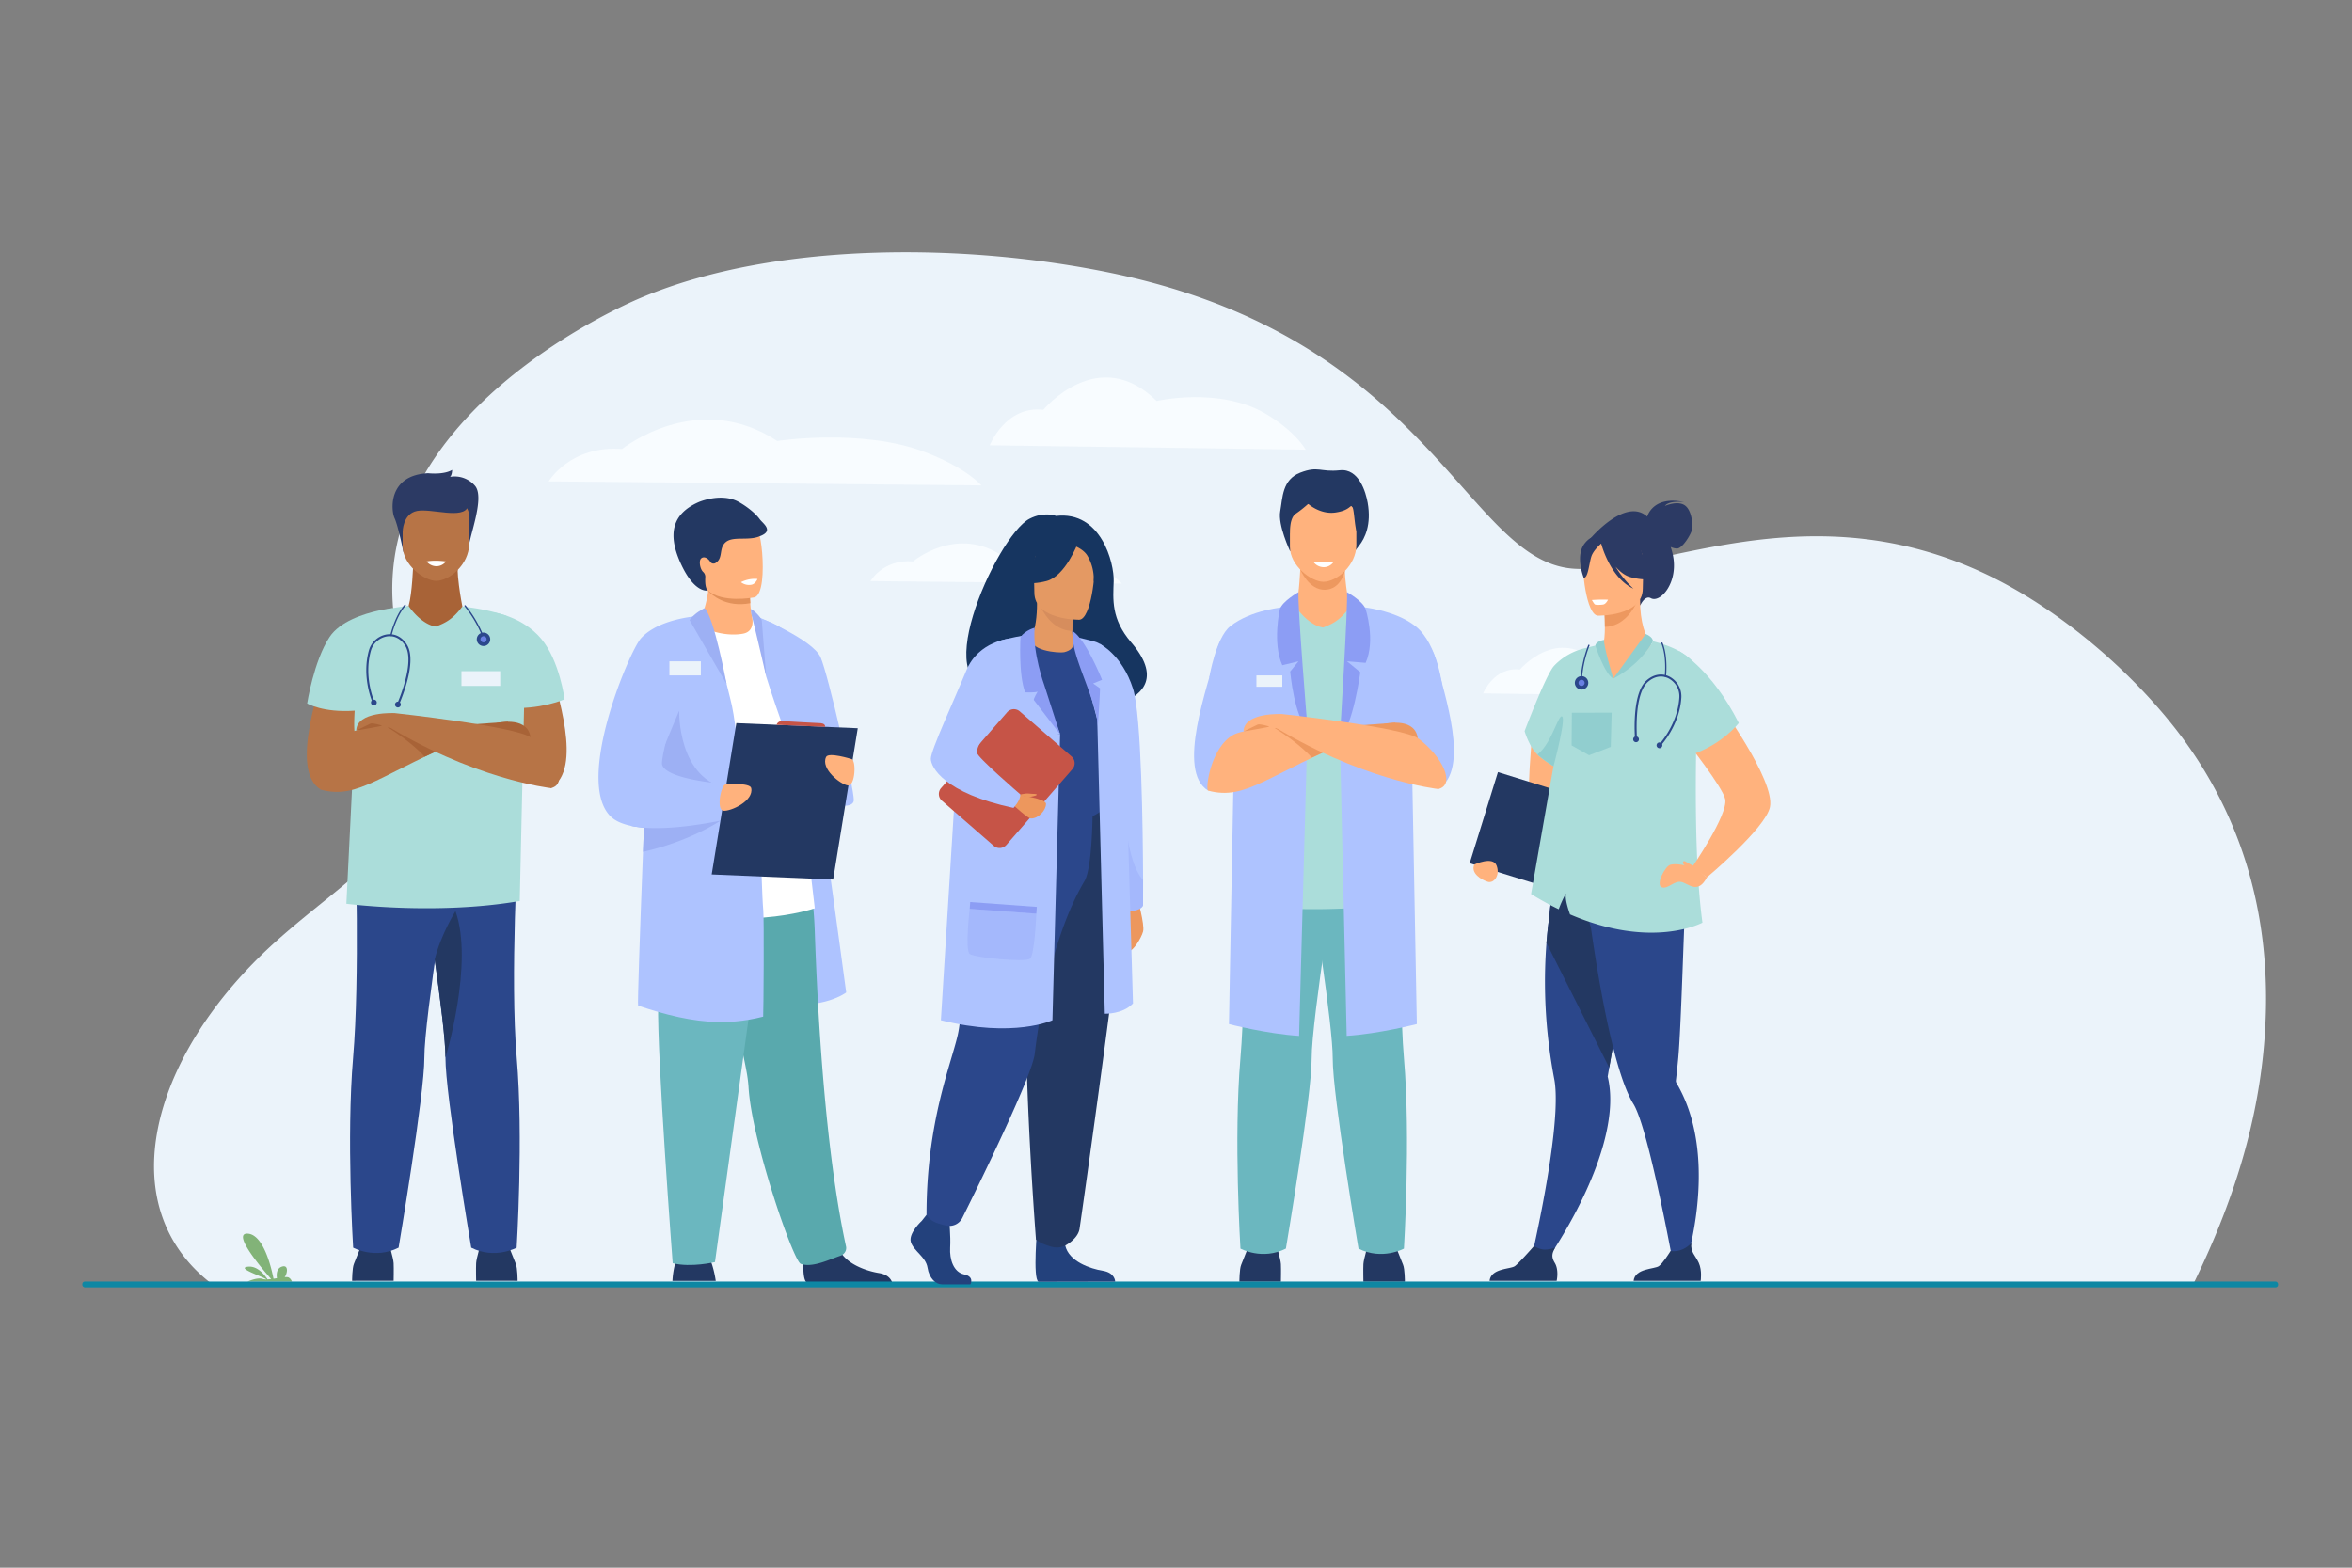 <svg id="_Layer_" data-name="&lt;Layer&gt;" xmlns="http://www.w3.org/2000/svg" viewBox="0 0 2760 1840"><rect x="0" y="0" width="2760" height="1840" fill="#808080" stroke="none"/><defs><style>.cls-1{fill:#ebf3fa;}.cls-2{fill:#f8fcff;}.cls-3{fill:#233862;}.cls-4{fill:#6bb7bf;}.cls-5{fill:#aec3ff;}.cls-6{fill:#ffb27d;}.cls-7{fill:#ed985f;}.cls-8{fill:#abddda;}.cls-9{fill:#fff;}.cls-10{fill:#8c9df4;}.cls-11{fill:#2b478b;}.cls-12{fill:#b77446;}.cls-13{fill:#a86337;}.cls-14{fill:#2c3a64;}.cls-15{fill:#6980e2;}.cls-16{fill:#91cecf;}.cls-17{fill:#59a9ad;}.cls-18{fill:#e2915a;}.cls-19{fill:#9db0f4;}.cls-20{fill:#c65447;}.cls-21{fill:#82b378;}.cls-22{fill:#0e87a3;}.cls-23{fill:#ed975d;}.cls-24{fill:#163560;}.cls-25{opacity:0.3;}.cls-26{fill:#23417c;}.cls-27{fill:#e49963;}.cls-28{fill:#d68d5d;}</style></defs><title>CBT-Skills-Groups-Society</title><path class="cls-1" d="M2659,1183.61c-2.27,115-34.67,219.94-85.12,323.32l-465.8.07c-678.62.1-1859.12.26-1859.21.2l-1.42-1.1c-55.29-43-75.48-105.72-63.29-175.6a0,0,0,0,1,0,0c13.17-76.1,64.09-158.73,143.05-228.58,112.9-99.86,203.13-126,143.87-335.51-16.74-59.22-12.76-112.57,3.85-159.84,52.58-149.74,231.79-238.26,279.36-258,158.93-66.15,383-63.14,552-27.69,271.5,57,366.85,209.42,448,292.62,30.12,30.82,58.17,51.71,92.56,54,56.16,3.63,136.24-26.7,233.49-35.65,72.64-6.68,154.74-1.43,243.33,38.89,97.2,44.14,192.66,130,246.84,208.63C2633.28,970.31,2661.14,1073.56,2659,1183.61Z"/><path class="cls-2" d="M643.84,565s25.38-42.68,86.09-37.94c0,0,88.14-71.13,182.12-9.48,0,0,99.91-15.28,173.9,13.22,49.33,19,65.62,38.94,65.62,38.94Z"/><path class="cls-2" d="M1161.44,522.63S1180,475.84,1224.3,481c0,0,64.34-78,133-10.4,0,0,72.94-16.75,127,14.5,36,20.84,47.9,42.69,47.9,42.69Z"/><path class="cls-2" d="M1740.38,813.85s12.74-31.48,43.2-28c0,0,44.23-52.47,91.39-7,0,0,50.13-11.26,87.26,9.76,24.76,14,32.93,28.72,32.93,28.72Z"/><path class="cls-2" d="M1021.47,682.07s14.74-26,50-23.13c0,0,51.19-43.37,105.78-5.78,0,0,58-9.32,101,8.06,28.65,11.59,38.12,23.74,38.12,23.74Z"/><path class="cls-3" d="M1513.7,646.56s-14.28-30.36-11.41-46.37,2.22-37.26,23.57-45.47,23.23-.31,46.44-2.77c22.48-2.39,30.52,26.08,32.65,38.18,4.5,25.56-3.2,41.57-10,50.19-5.85,7.45-8.52,11.19-8.52,11.19Z"/><path class="cls-3" d="M1454.38,1504.42s0-15,2.13-20,10-25.25,10-25.25h30.59s5.69,18.49,6,24.54,0,20.66,0,20.66Z"/><path class="cls-3" d="M1648.58,1504.42s0-15-2.13-20-10-25.25-10-25.25H1605.9s-5.69,18.49-6,24.54,0,20.66,0,20.66Z"/><path class="cls-4" d="M1458.21,985.84s5.35,163.42-2.65,256.66.06,223,.06,223,25.59,14.11,53.33,0c0,0,30.43-180.13,30.23-223C1539,1196.84,1572.3,993,1572.3,993Z"/><path class="cls-4" d="M1647.48,1465.5s-25.59,14.11-53.33,0c0,0-30.42-180.13-30.23-223,.09-19.29-5.8-66.8-12.64-115.24C1541.92,1061,1530.8,993,1530.8,993l118.51-7.41s-9.77,163.7-1.77,256.94S1647.48,1465.5,1647.48,1465.5Z"/><path class="cls-5" d="M1481.23,720.12s-44.09,5.23-53.77,44.84-47.74,140.26-9.67,163c0,0,40.32-54,55.65-97.59S1481.23,720.12,1481.23,720.12Z"/><path class="cls-5" d="M1631.11,741.26s44.36-5.59,54,34,40.62,128.06,2.55,150.81c0,0-43-52.16-58.36-95.71S1631.11,741.26,1631.11,741.26Z"/><path class="cls-6" d="M1526,664s-1.08,33.34-5.34,48.28l-33.78,23.56,127.15,19-30.32-41.89s-9.16-44.71-4.36-61.25S1526,664,1526,664Z"/><path class="cls-7" d="M1525.86,668.55s10.05,24.21,29,23.68,23.25-22,23.25-22Z"/><path class="cls-6" d="M1552.68,682.87c-13.72-.24-39-18.51-39-41.14V606.42c0-8.26,5.76-15,12.8-15h52.36c7,0,12.8,6.77,12.8,15v33.31C1591.66,663.46,1568.42,683.15,1552.68,682.87Z"/><path class="cls-8" d="M1651.08,1058.63c-98.18,16.93-203.45,3.22-203.45,3.22l9.77-198.42c-.26-2.87-.45-5.82-.53-8.84-.11-4,0-8.66.21-13.89,2-41.63,14.55-116.56,24.15-120.59,0,0,14.26-5.29,39.47-7.89,0,.5,14.63,21.89,32,24.28,10.79-4.26,19.26-7.9,31.06-23.58,6.92.8,14.2,1.8,21.92,3.27l1.73.32a241,241,0,0,1,27.13,7s12.47,4.84,9.71,91.77Z"/><path class="cls-9" d="M1541.75,660.13a15,15,0,0,0,11.74,5.57,13.94,13.94,0,0,0,11-5.57S1551.87,658.06,1541.75,660.13Z"/><path class="cls-5" d="M1447.63,906.49,1442.14,1202s44.27,11.44,82.32,13.86l9.86-361.18-13.55-122.24-12.32-20.17s-40.71,3.19-65.07,23c-16.63,13.55-24.31,59.74-24.31,59.74l38.32,40.25Z"/><path class="cls-5" d="M1657.14,906.49l5.48,295.46s-44.26,11.44-82.32,13.86l-8-350.4,11.7-133,12.31-20.17s40.59,3.33,65.08,23c26.27,21.14,31.54,73.18,31.54,73.18l-45.55,26.81Z"/><path class="cls-6" d="M1417.79,928c44.55,12,69.62-19,173.87-61.87l-3.16-16.63s-119.86,1.39-140.87,12.77C1420.32,877,1414.12,927,1417.79,928Z"/><path class="cls-6" d="M1504.74,838.1s-45-2.56-45.5,20.4l41.62-1.88Z"/><path class="cls-7" d="M1623.89,849.81s33.69-8.54,39.33,14-48.44,0-48.44,0Z"/><path class="cls-7" d="M1539.43,889.27s-12.82-15.42-43.81-34.94l52.62,9.92,16.07,13.18-7.33,3.72Z"/><polygon class="cls-7" points="1592.65 851.51 1637.52 848.23 1634.39 861.04 1592.65 851.51"/><path class="cls-7" d="M1459.24,858.5s30.78-5.26,30.25-5.66-11.19-3.63-13.64-2.42S1459.24,858.5,1459.24,858.5Z"/><path class="cls-10" d="M1523.76,695s-18.64,10.31-21.9,20c0,0-9,39.32,2.88,65.8l19-4.62-9.77,12s5,54.63,20.33,66.51C1534.32,854.63,1522.39,709.59,1523.76,695Z"/><path class="cls-10" d="M1580.64,695s18.64,10.31,21.9,20c0,0,11.91,36.55,0,63l-21.9-1.85L1596.31,789s-8.73,64.48-24,76.37C1572.3,865.41,1582,709.59,1580.64,695Z"/><path class="cls-6" d="M1687.7,926.09s-92.48-10-200.78-78.37l17.82-9.62s142,15.42,159.84,28.79C1692.51,887.88,1708.65,921.2,1687.7,926.09Z"/><rect class="cls-1" x="1474.37" y="792.74" width="30.37" height="13.34"/><path class="cls-3" d="M1535.14,591.39s13.95,12.68,31.81,10.17,17.44-10,19.94-6.81,2.77,28.8,6.24,30.48l1.84-33.84L1559.56,571l-50.8,5.85,4.94,49.57s-.94-18.16,6.76-23.4A145.06,145.06,0,0,0,1535.14,591.39Z"/><path class="cls-3" d="M413.2,1503.32s0-15,2.13-20,10-25.25,10-25.25h30.59s5.69,18.5,6,24.54,0,20.67,0,20.67Z"/><path class="cls-3" d="M607.4,1503.32s0-15-2.13-20-10-25.25-10-25.25H564.72s-5.69,18.5-6,24.54,0,20.67,0,20.67Z"/><path class="cls-11" d="M417,984.74s5.35,163.41-2.65,256.65.06,223,.06,223,25.59,14.11,53.33,0c0,0,30.43-180.13,30.23-223-.2-45.65,33.12-249.53,33.12-249.53Z"/><path class="cls-11" d="M606.3,1464.39s-25.59,14.12-53.33,0c0,0-30.42-180.13-30.23-223,.09-19.28-5.8-66.79-12.64-115.23-9.36-66.27-20.48-134.3-20.48-134.3l118.51-7.4s-9.77,163.7-1.77,256.93S606.3,1464.39,606.3,1464.39Z"/><path class="cls-3" d="M522.74,1241.39c.09-19.28-5.8-66.79-12.64-115.23,7.09-28.94,24.38-56.79,24.38-56.79C556.35,1130.72,522.74,1241.39,522.74,1241.39Z"/><path class="cls-12" d="M440.05,719s-44.09,5.24-53.77,44.85-47.74,140.26-9.67,163c0,0,40.32-54,55.65-97.58S440.05,719,440.05,719Z"/><path class="cls-12" d="M589.93,740.15s44.36-5.58,54,34,40.62,128.05,2.55,150.8c0,0-43-52.15-58.36-95.7S589.93,740.15,589.93,740.15Z"/><path class="cls-13" d="M484.86,662.85s-1.08,33.34-5.34,48.28l-33.78,23.56,127.15,19-30.32-41.9s-9.16-44.71-4.36-61.25S484.86,662.85,484.86,662.85Z"/><path class="cls-13" d="M484.68,667.45s10.05,24.2,29,23.67,23.25-22,23.25-22Z"/><path class="cls-14" d="M473.37,647.85s-6.11-30.53-10.38-39.78-7.83-50.5,39.48-52.64c0,0,18.14,2.14,28.1-3.91,0,0,0,6.05-2.49,8.18A31.43,31.43,0,0,1,557.24,570c12.8,14.22-8.53,64-7.47,75.75Z"/><path class="cls-12" d="M511.5,681.77c-13.72-.25-39-18.52-39-41.15V605.31c0-8.26,5.76-15,12.8-15h52.36c7,0,12.8,6.76,12.8,15v33.32C550.48,662.35,527.24,682.05,511.5,681.77Z"/><path class="cls-14" d="M472.52,624.17s.07-21.22,16.88-24.48,54.41,10.34,59.75-5.13-72.7-15.21-76.63-5.34S472.52,624.17,472.52,624.17Z"/><path class="cls-8" d="M615.34,814.79l-5.44,242.73c-98.19,16.94-203.45,3.23-203.45,3.23l9.77-198.42c-.25-2.88-.45-5.83-.53-8.84-.11-4,0-8.66.21-13.89C417.87,798,430.45,723,440.05,719c0,0,14.26-5.29,39.47-7.89,0,.5,14.63,21.89,32,24.28,10.8-4.26,19.27-7.91,31.07-23.59,6.92.81,14.2,1.81,21.92,3.28.57.09,1.15.21,1.73.32a236.82,236.82,0,0,1,27.13,7s12.47,4.84,9.71,91.76Z"/><path class="cls-9" d="M500.57,659a15,15,0,0,0,11.74,5.58,14,14,0,0,0,11-5.58S510.69,657,500.57,659Z"/><path class="cls-12" d="M376.61,926.86c44.55,12,69.62-19,173.87-61.87l-3.16-16.63s-119.86,1.39-140.87,12.77C379.14,875.92,372.94,925.88,376.61,926.86Z"/><path class="cls-8" d="M460.68,713.81v0l-10.5,31.08-.49,1.42-.14.42-.76,2.28-13,38.51-1.29,3.84-14.32,42.43c-1.34.13-2.66.24-4,.34-37.28,2.61-55.73-8.5-55.73-8.5s7.66-49.61,26.21-77.83c12.13-18.47,40.05-27.33,57.91-31.25.58-.11,1.12-.24,1.67-.35C454.82,714.42,460.68,713.81,460.68,713.81Z"/><path class="cls-8" d="M580.36,719s33,4.84,54.74,30.73,27.42,71.07,27.42,71.07-30.24,12.9-65.73,9.67S580.36,719,580.36,719Z"/><rect class="cls-1" x="541.5" y="787.78" width="45.47" height="17.3"/><path class="cls-11" d="M437.37,825l2.15-1c-.14-.28-13-29-4.35-60a23.71,23.71,0,0,1,19.35-17.08c8.53-1.13,16.26,3,21.22,11.35,11.76,19.81-9.65,67.76-9.86,68.24l2.15,1a204.07,204.07,0,0,0,9.54-27.13c5.36-19.91,5.43-34.47.19-43.28-5.45-9.2-14-13.75-23.55-12.49a26.1,26.1,0,0,0-21.31,18.79C424,795.22,437.24,824.68,437.37,825Z"/><path class="cls-11" d="M470.22,827.86a3.4,3.4,0,1,0-4.18,2.35A3.4,3.4,0,0,0,470.22,827.86Z"/><path class="cls-11" d="M442,825.47a3.39,3.39,0,1,0-4.18,2.35A3.4,3.4,0,0,0,442,825.47Z"/><path class="cls-11" d="M458.79,746.55a.55.55,0,0,1-.18,0,.8.8,0,0,1-.6-1c.05-.23,5.24-22.75,16.79-35.79a.8.8,0,0,1,1.14-.07.82.82,0,0,1,.07,1.14c-11.28,12.73-16.38,34.85-16.43,35.07A.81.81,0,0,1,458.79,746.55Z"/><path class="cls-12" d="M463.56,837s-45-2.56-45.5,20.41l41.62-1.89Z"/><path class="cls-13" d="M582.71,848.71s33.69-8.54,39.33,14-48.43,0-48.43,0Z"/><path class="cls-11" d="M567.37,749.43a.81.81,0,0,1-.76-.53,133.77,133.77,0,0,0-21.44-37.25.8.8,0,1,1,1.21-1.06,135.29,135.29,0,0,1,21.75,37.76.8.8,0,0,1-.48,1A.92.92,0,0,1,567.37,749.43Z"/><path class="cls-11" d="M575.25,750.36a7.88,7.88,0,1,0-7.88,7.88A7.88,7.88,0,0,0,575.25,750.36Z"/><path class="cls-15" d="M571,750.36a3.59,3.59,0,1,0-3.59,3.59A3.58,3.58,0,0,0,571,750.36Z"/><path class="cls-13" d="M498.25,888.16s-12.82-15.41-43.81-34.94l52.62,9.93,16.06,13.17L515.8,880Z"/><polygon class="cls-13" points="551.47 850.4 596.34 847.12 593.21 859.94 551.47 850.4"/><path class="cls-12" d="M646.52,925s-92.48-10-200.78-78.36L463.56,837s142,15.42,159.84,28.8C651.33,886.77,667.47,920.1,646.52,925Z"/><path class="cls-13" d="M418.06,857.4s30.78-5.27,30.25-5.67-11.19-3.63-13.64-2.42S418.06,857.4,418.06,857.4Z"/><path class="cls-6" d="M1800.53,841.69c-1.55,2.94-11.91,113.15-3.77,127.65s46.52-27.64,47.47-98.77C1845,810.65,1800.53,841.69,1800.53,841.69Z"/><rect class="cls-3" x="1737.74" y="927.15" width="158.82" height="111.99" transform="translate(3261.7 2460.26) rotate(-162.78)"/><path class="cls-11" d="M1796.94,1477.08l15.63,5.82s67.86-94.13,76.22-177c1.49-14.78,1-29.11-2.23-42.34,0,0,.66-3.79,1.82-10.48.54-3.13,1.2-6.9,1.95-11.21,2.21-12.64,5.25-29.94,8.72-49.63,8-45.33,18.33-103.27,26.37-145.87l-4.21-1.35-45.56-14.7-9.41-29.9-33.93-8.93s-7.57,14.82-14.35,84.85c-1.25,9.18-2.38,19.31-3.24,30.3a599.55,599.55,0,0,0,3.23,122.65c1.56,12.18,3.52,24.74,6,37.65,1.78,9.47,2,22.36,1.3,37.18C1821.79,1371.87,1796.94,1477.08,1796.94,1477.08Z"/><path class="cls-3" d="M1814.72,1106.69l73.66,146.44c.54-3.13,1.2-6.9,1.95-11.21,2.21-12.64,5.25-29.94,8.72-49.63,8-45.33,18.33-103.27,26.37-145.87l-4.21-1.35-45.56-14.7-9.41-29.9-33.93-8.93s-7.57,14.82-14.35,84.85C1816.71,1085.57,1815.58,1095.7,1814.72,1106.69Z"/><path class="cls-11" d="M1847.13,1010.33l1.7-14.62c28.57,7.59,104.9-21.2,104.9-21.2s27.68,24.32,24,82.64c-1.77,28.46-5,149.41-8.39,185.2-1.23,13-2.3,22.2-2.74,25.89v0a5.08,5.08,0,0,0,.84,3.17,168,168,0,0,1,12.48,26.27c33.22,88.5-5.11,197.48-5.11,197.48l-9.95-4s-21.81-121.29-39.53-174.88c-3-9.08-5.89-16.23-8.53-20.49-7.71-12.44-14.86-32.76-21.35-56.93-12.26-45.69-22.14-105.13-28.71-151C1865.87,1087.93,1847.13,1010.33,1847.13,1010.33Z"/><path class="cls-3" d="M1917,1503.32h78.7s1.88-12-2.23-21.1c-3.94-8.73-10.1-12.7-8.63-23.26-5,5.15-13.15,10.91-24.53,9.38-1.39,2.26-9,14.36-13.65,17.7C1941.54,1489.74,1918.6,1488.42,1917,1503.32Z"/><path class="cls-3" d="M1748,1503.32h78.7s2.94-12.55-2.23-21.1c-4.57-7.55-2.82-11.86.57-18.11a30.44,30.44,0,0,1-13.26,2.49c-3.92-.22-8.06-2-11.7-4.11-3.39,3.86-17.89,20.3-22.42,23.55C1772.56,1489.74,1749.62,1488.42,1748,1503.32Z"/><path class="cls-14" d="M1932.94,606.32c.62-2.12,8.09-24.7,43.42-17,0,0-17.74-2.31-22.64,4.51,0,0,14.1-6.39,22.89-1s10.17,23.58,8.83,29.1-11.13,21.92-17.58,21.9a19.21,19.21,0,0,1-7.34-1.85,84.36,84.36,0,0,1,2.58,9.59c6.72,32.23-14.8,56.62-25.85,50.53-7.08-3.91-12.51,8.5-12.51,8.5l-58.63-78.35S1907.38,583.07,1932.94,606.32Z"/><path class="cls-6" d="M1883.35,814.51c48.54,15.16,56.3-61,53.2-61.36-5.23-4.67-12.18-22.69-12-49.83l-2.37.45-39.75,7.71s.84,12.51.83,24.28c0,9.21-.57,18-2.47,20-3.09.43-4.94.73-4.94.73l0,0C1875.28,757.31,1870.4,810.47,1883.35,814.51Z"/><path class="cls-7" d="M1882.46,711.49s.86,12.5.84,24.28c22.23-.54,34.06-20.77,38.92-32Z"/><path class="cls-6" d="M1875,722.61s52.58,1.07,52.75-31.69,7.06-54.68-26.51-56.75-40.15,10.4-42.87,21.32S1861.32,721.48,1875,722.61Z"/><path class="cls-14" d="M1860,637.28c8.17-9.82,14.3-7.63,17.73-4.66,28.81-15.69,47.24,7.75,47.24,7.75,3.42,23.52,20.32,37,20.32,37s-9.61,5.88-31.68.11c-6.75-1.76-12.75-6.58-17.85-12.42a122.7,122.7,0,0,0,21,25.87c-26.35-12.3-36.8-49.06-37.84-52.94-3.23,2.87-9.58,9.11-11.53,15.24-2.66,8.33-3.9,25.5-8.91,24.89C1858.5,678.17,1847.76,652,1860,637.28Z"/><path class="cls-16" d="M1931.08,744.18s8.26,2.69,8.7,8.52c0,0-22.14,41.37-46.63,43.73Z"/><path class="cls-8" d="M1815.63,941l-19,108.37c11.22,6.86,22,12.75,32.46,17.8a130.78,130.78,0,0,1,8.55-18.64c-1.52,5.58,2.31,17.91,4.72,24.69,96.91,41.76,155.42,9.68,155.42,9.68-14.54-107-3.76-283.28-6.38-295.87-5-23.92-51.61-34.3-51.61-34.3-17.06,29.89-46.65,43.72-46.65,43.72-11.12-11-14-40.43-14-40.43l-19.44,4.79A73.51,73.51,0,0,0,1826.14,779c-.83.81-1.67,1.65-2.46,2.5-9.61,10.28-34.62,76.6-34.62,76.6s5.25,18.23,14.89,27.4c4.94,4.69,11.36,9.13,19,13.78Z"/><path class="cls-16" d="M1893.15,796.43s-12.13-40.17-10.72-45.38c0,0-9.52,1.18-10.34,6.68C1872.09,757.73,1882.84,791.25,1893.15,796.43Z"/><path class="cls-9" d="M1887,703.83s-2.34,5.12-5.63,5.68-8.45.55-9.61,0-3-4.15-3.79-5.27a162.94,162.94,0,0,1,18.26-.41Z"/><path class="cls-16" d="M1804,885.54a135.14,135.14,0,0,0,19,13.78s14.57-54.46,10.23-58.26S1820.85,873.09,1804,885.54Z"/><path class="cls-6" d="M2015.69,823.46s67.88,92.42,61.3,123.81c-5.24,25-73.93,82.46-73.93,82.46l-17.73-11.44s42.89-62.15,39.13-80.37c-2.93-14.16-45.46-67.87-45.46-67.87Z"/><path class="cls-8" d="M1970.36,764.2s37.65,20.22,70.06,84.4c0,0-19.12,25.44-57.19,37.79s-36.78-61.2-36.78-61.2Z"/><polygon class="cls-16" points="1891.24 836.45 1844.55 836.57 1844.24 874.9 1864.73 886.44 1890.18 876.62 1891.24 836.45"/><path class="cls-6" d="M1989.91,1019.45s-19.16-7.29-29.87-4.44c-6,1.62-17.27,23-10.28,26.22s14.89-8.2,23.5-6,19.25,14.65,29.8-5.45Z"/><path class="cls-6" d="M1988.88,1017a93.44,93.44,0,0,1-10.69-5.64c-3.33-2.32-5.34,1.81,0,5.64s7.26,2.12,7.26,2.12Z"/><path class="cls-6" d="M1730.06,1014.69s21.73-10.31,26.15,1.25-3.22,21.28-10.49,19S1725.46,1024.91,1730.06,1014.69Z"/><path class="cls-11" d="M1948.43,875.62l-1.7-1.63c.22-.23,21.87-23.08,23.9-55.25A23.72,23.72,0,0,0,1958,796.23c-7.68-3.88-16.34-2.52-23.77,3.72-17.64,14.83-13.23,67.15-13.19,67.68l-2.35.21a203,203,0,0,1-.06-28.76c1.5-20.56,6.23-34.34,14.08-40.93,8.18-6.88,17.79-8.35,26.35-4A26.11,26.11,0,0,1,1973,818.89C1970.9,852,1948.66,875.39,1948.43,875.62Z"/><path class="cls-11" d="M1916.47,867.52a3.39,3.39,0,1,1,3.17,3.6A3.39,3.39,0,0,1,1916.47,867.52Z"/><path class="cls-11" d="M1943.93,874.57a3.39,3.39,0,1,1,3.17,3.6A3.39,3.39,0,0,1,1943.93,874.57Z"/><path class="cls-11" d="M1954.33,794.57h-.09a.8.8,0,0,1-.71-.89c0-.23,2.49-22.8-4-38.53a.81.81,0,0,1,.44-1.06.8.8,0,0,1,1,.45c6.6,16.12,4.09,39.09,4.06,39.32A.82.82,0,0,1,1954.33,794.57Z"/><path class="cls-11" d="M1855.39,800.63h0a.81.81,0,0,1-.78-.84,135.55,135.55,0,0,1,9.11-42.61.81.81,0,0,1,1.06-.42.8.8,0,0,1,.42,1.06,133.72,133.72,0,0,0-9,42A.8.8,0,0,1,1855.39,800.63Z"/><path class="cls-11" d="M1848.42,803.9a7.88,7.88,0,1,1,9.92,5.08A7.89,7.89,0,0,1,1848.42,803.9Z"/><path class="cls-15" d="M1852.51,802.58a3.59,3.59,0,1,1,4.51,2.32A3.58,3.58,0,0,1,1852.51,802.58Z"/><path class="cls-3" d="M789.09,1503.46h50.84a123.11,123.11,0,0,0-4.06-18.25,50.27,50.27,0,0,0-2.88-7.32c-4.94-9.87-36.35-3.59-36.35-3.59s-2.91,2.5-5.19,12A101,101,0,0,0,789.09,1503.46Z"/><path class="cls-5" d="M882.42,723.68s40.51,7.11,49.67,31S993,1164.86,993,1164.86s-25.62,20.3-80.62,13S882.42,723.68,882.42,723.68Z"/><path class="cls-3" d="M942.72,1489c.14,6.92,1,13.46,3.52,16H1046.8c-1.28-3.63-4.9-9.11-15.23-10.78-11.73-1.9-30-7.55-40.69-18.83a30.32,30.32,0,0,1-7.88-14.27c-4.73-21.06-39.12,6.45-39.12,6.45A171.48,171.48,0,0,0,942.72,1489Z"/><path class="cls-17" d="M986,1474c-11.24,3.58-32.71,14.53-46.36,9.38-8.81-3.32-58.1-145.9-61.3-208.26a161.69,161.69,0,0,0-2.52-18.57c-2.92-16.1-8-38.21-13.91-62.62-15.77-65.39-37.1-147.19-36.64-173.34C826,980,946.22,1012,946.22,1012s8.27,33.29,9.92,81.48c3.27,95.67,12.24,257.26,36.65,369.48C993.83,1467.76,990.68,1472.47,986,1474Z"/><path class="cls-4" d="M902.58,1020.69,839,1481.31s-27.91,6.73-49.62,1.34c0,0-18.61-245-17.06-304.2S759,1020,775.76,1009,902.58,1020.69,902.58,1020.69Z"/><path class="cls-9" d="M767.72,744.78s66.79-43.19,114.7-21.1c7.63,3.52,16.34,13.34,22.57,20.21,17.32,19.08,51.15,322.18,51.15,322.18s-96,32.53-188.42-11Z"/><path class="cls-5" d="M886.22,722.58s67.61,27.71,76.77,49,38.92,152,38.92,167.38-51.82,3.42-60.16-21.3c-6.93-20.54-30.3-83.62-42.62-123.52Z"/><path class="cls-6" d="M872.18,743.7c-14.77,2.89-36.45-.19-52.32-10.66C827,715.93,830,702.41,831,693.66c.06-.46.1-.91.15-1.35a40.43,40.43,0,0,0,.18-9H869.5s10.44,4.77,10.44,8.07c0,1.76,0,3.45,0,5.06.08,4.39.25,8.22.48,11.51a104.83,104.83,0,0,0,2,15.75S887.08,740.77,872.18,743.7Z"/><path class="cls-18" d="M880.46,707.93c-28.91,5.58-45.69-10.22-49.45-14.27-.54-.58-.81-.92-.81-.92.3-.16.62-.29,1-.43,10.76-4.36,35.18-.89,48.82,4.11C880.06,700.81,880.23,704.64,880.46,707.93Z"/><path class="cls-6" d="M821.56,677c5.17,27.8,41.05,26.89,56.55,25.14,4.36-.48,7.11-1,7.11-1,4.92-1.32,7.66-9.06,8.94-19.22,2.53-20.08-.67-49.57-4.06-57.11C885,613.44,875.37,601.16,839.24,610S814.93,641.39,821.56,677Z"/><path class="cls-3" d="M891.45,609.28c-4.94-6.84-15.41-15.19-24.92-20.34-20.43-11.05-46.58.35-46.69.4-29.51,13-37.22,35.55-21.57,70.72,16.54,37.19,32.3,33,32.3,33s-3.34-2.08-3-13.67c0-.66,0-1.21.07-1.69a7.8,7.8,0,0,0-2.46-6.34c-3.67-3.27-5.45-13.16-2.38-15.92,3.7-3.32,8.9.71,10.57,3.82a4.53,4.53,0,0,0,6.47,1.43c9.19-5.81,3.22-17.42,12-24.53s26.58-1.14,39.75-6.8C908.79,623,895.17,614.43,891.45,609.28Z"/><path class="cls-5" d="M895.56,1193.24c-5.82,1.49-11.57,2.72-17.3,3.67-5.06.86-10.09,1.5-15.14,1.93-28.58,2.49-57.29-1.53-90.85-11.16-7.56-2.16-15.36-4.62-23.47-7.35-.86-.29,2.21-89,5.75-180.56.35-9.45.73-18.93,1.1-28.35q.24-6,.47-11.92c3.21-81,6.39-154.06,7.07-158,1.53-8.91,3-16.5,4.53-23.08,4.57-19.18,10.25-29.7,22.63-38.74,1.2-.92,11.1-5.91,19.83-10.25,7.24-3.6,13.67-6.74,13.67-6.74h0c2.88,1.42,6.34,8,10,17.27,6.64,17.06,13.82,43.2,18.81,62.71l0,.1h0c3.22,12.6,5.52,22.41,6.18,25.23,1.11,4.76,2.58,14,4.32,26.44,2.35,17,5.16,40,8.12,66.18.31,2.69.62,5.42.92,8.16.35,3.14.71,6.31,1.06,9.52.12,1,.23,2.06.34,3.09,1.14,10.36,2.29,21.05,3.44,31.92,1,9,14.58,15.48,15.52,24.61.54,5.37,1.67,54.87,3.13,70.67C896.71,1079.88,896,1187.94,895.56,1193.24Z"/><path class="cls-19" d="M797,834.13c0,.19-2.31,81.86,59.13,91.79s20.62,12.54,20.62,12.54-115.6-4.91-117.51-8S797,834.13,797,834.13Z"/><path class="cls-19" d="M848.89,961s-1.15.81-3.36,2.24l-.11.07c-9.38,6-37.2,22.29-77.7,33.23-4.25,1.15-8.65,2.24-13.17,3.25.35-9.45.73-18.93,1.1-28.35a118.24,118.24,0,0,1-15.23-2.11c.16-1.24.33-2.49.49-3.73,5.15-2.11,10.27-4.15,15.21-6.08,4-1.58,7.91-3.07,11.6-4.46,16.64-6.32,29-10.6,29-10.6L845.94,960Z"/><path class="cls-5" d="M861.93,959.61s-6.33,1.58-16.4,3.61l-.11,0c-18.57,3.74-49.8,9-77.7,8.69-4.12,0-8.16-.21-12.07-.51a118.24,118.24,0,0,1-15.23-2.11c-10.2-2.15-18.74-5.79-24.32-11.49-41.5-42.26,22.64-194,36.13-208.72,15.74-17.23,44.48-23.28,60.34-25.35l1.92-.25c5.58-.66,9.16-.8,9.36-.81h0s-1.24,4-3.32,10.79c-.81,2.62-1.75,5.67-2.78,9.07-9.75,31.91-28.55,94.64-36.84,130-3,12.94-4.67,22.22-3.93,25,3.24,12.08,36.77,18.3,58,21,8.86,1.15,15.58,1.69,17.09,1.81a1.67,1.67,0,0,1,.31,0l1.23,5,2.94,12.09,2.89,11.87Z"/><polygon class="cls-3" points="977.67 1032.33 835.15 1026.32 864.07 848.72 1006.58 854.72 977.67 1032.33"/><path class="cls-6" d="M852.39,920.43s27.74-1.93,29.13,4.53c3.25,15.08-23.85,27.45-32.62,26.61S846,919.42,852.39,920.43Z"/><path class="cls-6" d="M998.79,890.79s-26.54-8.3-29.39-2.33c-6.65,13.91,16.85,32.22,25.58,33.43S1005.23,891.28,998.79,890.79Z"/><path class="cls-19" d="M826.73,713.78s-11.67,5.56-17.52,14c0,0,43.63,75.75,43.43,75S837.89,723.48,826.73,713.78Z"/><path class="cls-19" d="M881.07,714.84c3.84,1.45,11.21,9,12.87,13.18l5.19,66.12s-11.08-48.53-16.71-70.46A36.74,36.74,0,0,1,881.07,714.84Z"/><path class="cls-20" d="M911.31,850.71s1.13-4.93,7.61-4.36,42.93,2.37,42.93,2.37,7-.12,6.38,4.38Z"/><path class="cls-9" d="M869.5,683.29a15.24,15.24,0,0,0,12.37,3c4.52-.8,7.06-6.68,7.06-6.68S880.23,678,869.5,683.29Z"/><rect class="cls-1" x="785.53" y="776.21" width="36.89" height="16.54"/><path class="cls-21" d="M313.91,1501.6c-2.9-4.56-11.65-16.41-23.3-14.84-12.69,1.71,14,10.07,22.2,14.88a13.69,13.69,0,0,1-4.53-.53c-5.46-1.95-14.83,1.79-17.82,3.1h52.05a8.24,8.24,0,0,0-3.72-4.76c-.86-.52-2.58-.6-4.79-.43,3.09-3.64,5.24-15.3-3.38-12.3-6.29,2.19-6.27,9.31-5.65,13.52-1.34.21-2.7.43-4,.62-2.59-13.21-11.76-51.92-30.34-52.95-18.83-1,16,40.14,27.56,53.32C316.67,1501.41,315.24,1501.54,313.91,1501.6Z"/><rect class="cls-22" x="96.6" y="1504.17" width="2576.63" height="6.83" rx="2.92"/><path class="cls-23" d="M1334.37,1053s9.18,32.26,7,40.33-11.85,23.12-16.15,22.58,0-51.62,0-51.62Z"/><path class="cls-24" d="M1178.48,803.09c-3.35-6.45,73-29.68,74.18,34,0,0,143-3.52,74.7-83.2-23.63-27.59-21.2-50.39-20.49-71.63s-14.72-82.94-67.64-76.73c0,0-13.85-5.64-31.15,3.33C1168.75,629.26,1080.65,826.57,1178.48,803.09Z"/><path class="cls-5" d="M1341.35,1062.65s-.8,3.87-8.84,5.83c-3.71.9-9,1.38-16.39.9-1.58-.11-3.27-.26-5.06-.47-3.41-.37-7.18-.93-11.37-1.72l3-175-12.33-136.59s26.31,12.44,39.22,52.76c9.9,31,11.56,164.36,11.81,224.6C1341.42,1051.14,1341.35,1062.65,1341.35,1062.65Z"/><g class="cls-25"><path class="cls-10" d="M1341.35,1062.65s-.8,3.87-8.84,5.83c-3.71.9-9,1.38-16.39.9L1318.5,939s2,71.2,22.84,93.94C1341.42,1051.14,1341.35,1062.65,1341.35,1062.65Z"/></g><path class="cls-26" d="M1081.76,1432.82s-16,14.62-12.9,25,17.59,17.31,19.54,30,9.77,19.62,16.8,19.62h33.53s5.18-8.94-7.33-11.63-17.22-17.61-16.43-31.46-1.17-32.32-1.17-32.32l-26.57-6.15Z"/><path class="cls-26" d="M1217.35,1439s-5.77,61.93,1.27,65.39l90-.18s0-10.39-14.46-12.7-39.85-10.77-44.15-29.62S1217.35,1439,1217.35,1439Z"/><path class="cls-3" d="M1290.84,930.76s26,80.77,27.62,108.27-49.61,390.66-51.67,403.33c-1.94,11.94-16.78,19.56-16.78,19.56s-6.82,4-16.55,1.27c-13.51-3.81-17.78-8.38-17.78-8.38s-20.2-259-7.7-351.52a1465.66,1465.66,0,0,0,12.65-172.53Z"/><path class="cls-11" d="M1180.9,928.35s-39.59,53.11-43.28,89-5.79,162-13.65,197-36.74,102.35-36.74,211.52c0,0,3,6.25,12.27,9.59a101.54,101.54,0,0,0,10.79,3,17,17,0,0,0,19-9c19.53-39.32,81.74-166.13,84.92-192.45,2.26-18.63,15.51-130.45,58.36-202.8,10.28-17.37,9.66-93.08,9.66-93.08Z"/><path class="cls-11" d="M1148.11,824.34a358.8,358.8,0,0,0,0,41.6c.89,15,16.1,35.19,18.26,40.18,5.42,12.49,11.53,14.53,11.53,14.53l47.26,11.58,4,25.3s39.65,16.94,67.16-9.28c23.94-22.82,21.76-94.22,12.18-131.72S1284.23,753,1284.23,753s-35.52-14-98.43-3.55Z"/><path class="cls-5" d="M1202.81,745.56s-19.86,3.31-32,7.33l-8.91,108.93H1244l-30.85-80.92Z"/><path class="cls-5" d="M1244,861.82l-9,335.64s-45,21.35-130.91,0l22.16-357.31Z"/><path class="cls-20" d="M1105.32,939.82l60.74,52.9a10.54,10.54,0,0,0,14.87-1l77.52-89a10.53,10.53,0,0,0-1-14.86l-60.75-52.9a10.54,10.54,0,0,0-14.87,1l-77.51,89A10.53,10.53,0,0,0,1105.32,939.82Z"/><path class="cls-23" d="M1195.19,933.15c.86.23,32.26,3.92,32.27,10.41,0,7.5-9.2,17.55-17.88,17.08-3.52-.19-19.72-15.09-19.72-15.09Z"/><path class="cls-27" d="M1211.31,746c3.58-8.66,5.66-21.86,5.6-38.2l2.38.47,39.89,7.9s-.91,12.55-.93,24.38c0,.1,0,.2,0,.3,0,10.27,6.94,20.58-9.53,24.65C1243.62,766.76,1203.81,764.2,1211.31,746Z"/><path class="cls-28" d="M1259.18,716.17s-.91,12.55-.93,24.38c-22.33-.63-34.13-21-39-32.28Z"/><path class="cls-27" d="M1266.64,727.37s-52.82.87-52.86-32-6.88-55,26.85-56.89,40.28,10.6,43,21.58S1280.37,726.29,1266.64,727.37Z"/><path class="cls-24" d="M1264.68,637.64S1250.22,676.24,1228,682s-31.82-.24-31.82-.24,17-13.53,20.55-37.13C1216.76,644.58,1253.77,619.27,1264.68,637.64Z"/><path class="cls-24" d="M1261.1,640.77s10.72,4,15.13,11.83a53.11,53.11,0,0,1,7.14,30.21s10.9-26.24-1.34-41.08C1269,626,1261.1,640.77,1261.1,640.77Z"/><path class="cls-23" d="M1195.19,933.15s7.52-2.42,12.55-1.72,8.76-.1,8.76,1.31-6.5,2.07-7.88,2.74S1195.19,933.15,1195.19,933.15Z"/><path class="cls-5" d="M1185.8,749.44s-37.49,2.63-51.87,37.57-41.64,93.59-41.64,103.46,15.24,40.29,97,57.78c0,0,8.46-8.9,8-15.94,0,0-51.07-43.86-50.93-49,.26-9.69,8.37-22.49,53.21-67.34C1211.74,803.79,1185.8,749.44,1185.8,749.44Z"/><path class="cls-10" d="M1225.49,804.29s-14.08-38.52-11.33-67.5c0,0-11,2.76-16.66,10.94,0,0-2.58,44.33,5.49,64.9,0,0,12,.53,14.63-.88,0,0-5.24,8.87-4.43,9.88S1244,861.82,1244,861.82Z"/><path class="cls-5" d="M1287.59,844.62l8.87,345.19s21,.81,33.07-12.1l-11-374s-11.55-45-34.27-50.7l-22.72-5.69Z"/><path class="cls-10" d="M1258.25,740.55a118.58,118.58,0,0,0,1.39,15c3.72,26,31.41,78.11,28.26,101.37,0,0,2.92-40.48,2.92-49.08l-8.07-5.65,10.48-4.3S1273.66,749,1258.25,740.55Z"/><rect class="cls-10" x="1138.11" y="1061.57" width="78.38" height="8" transform="translate(80.2 -82.41) rotate(4.15)"/><g class="cls-25"><path class="cls-10" d="M1137.93,1066.72s-5.7,48.49,0,52.92,65.2,10.08,70.73,5.65,7.44-52.89,7.44-52.89Z"/></g></svg>